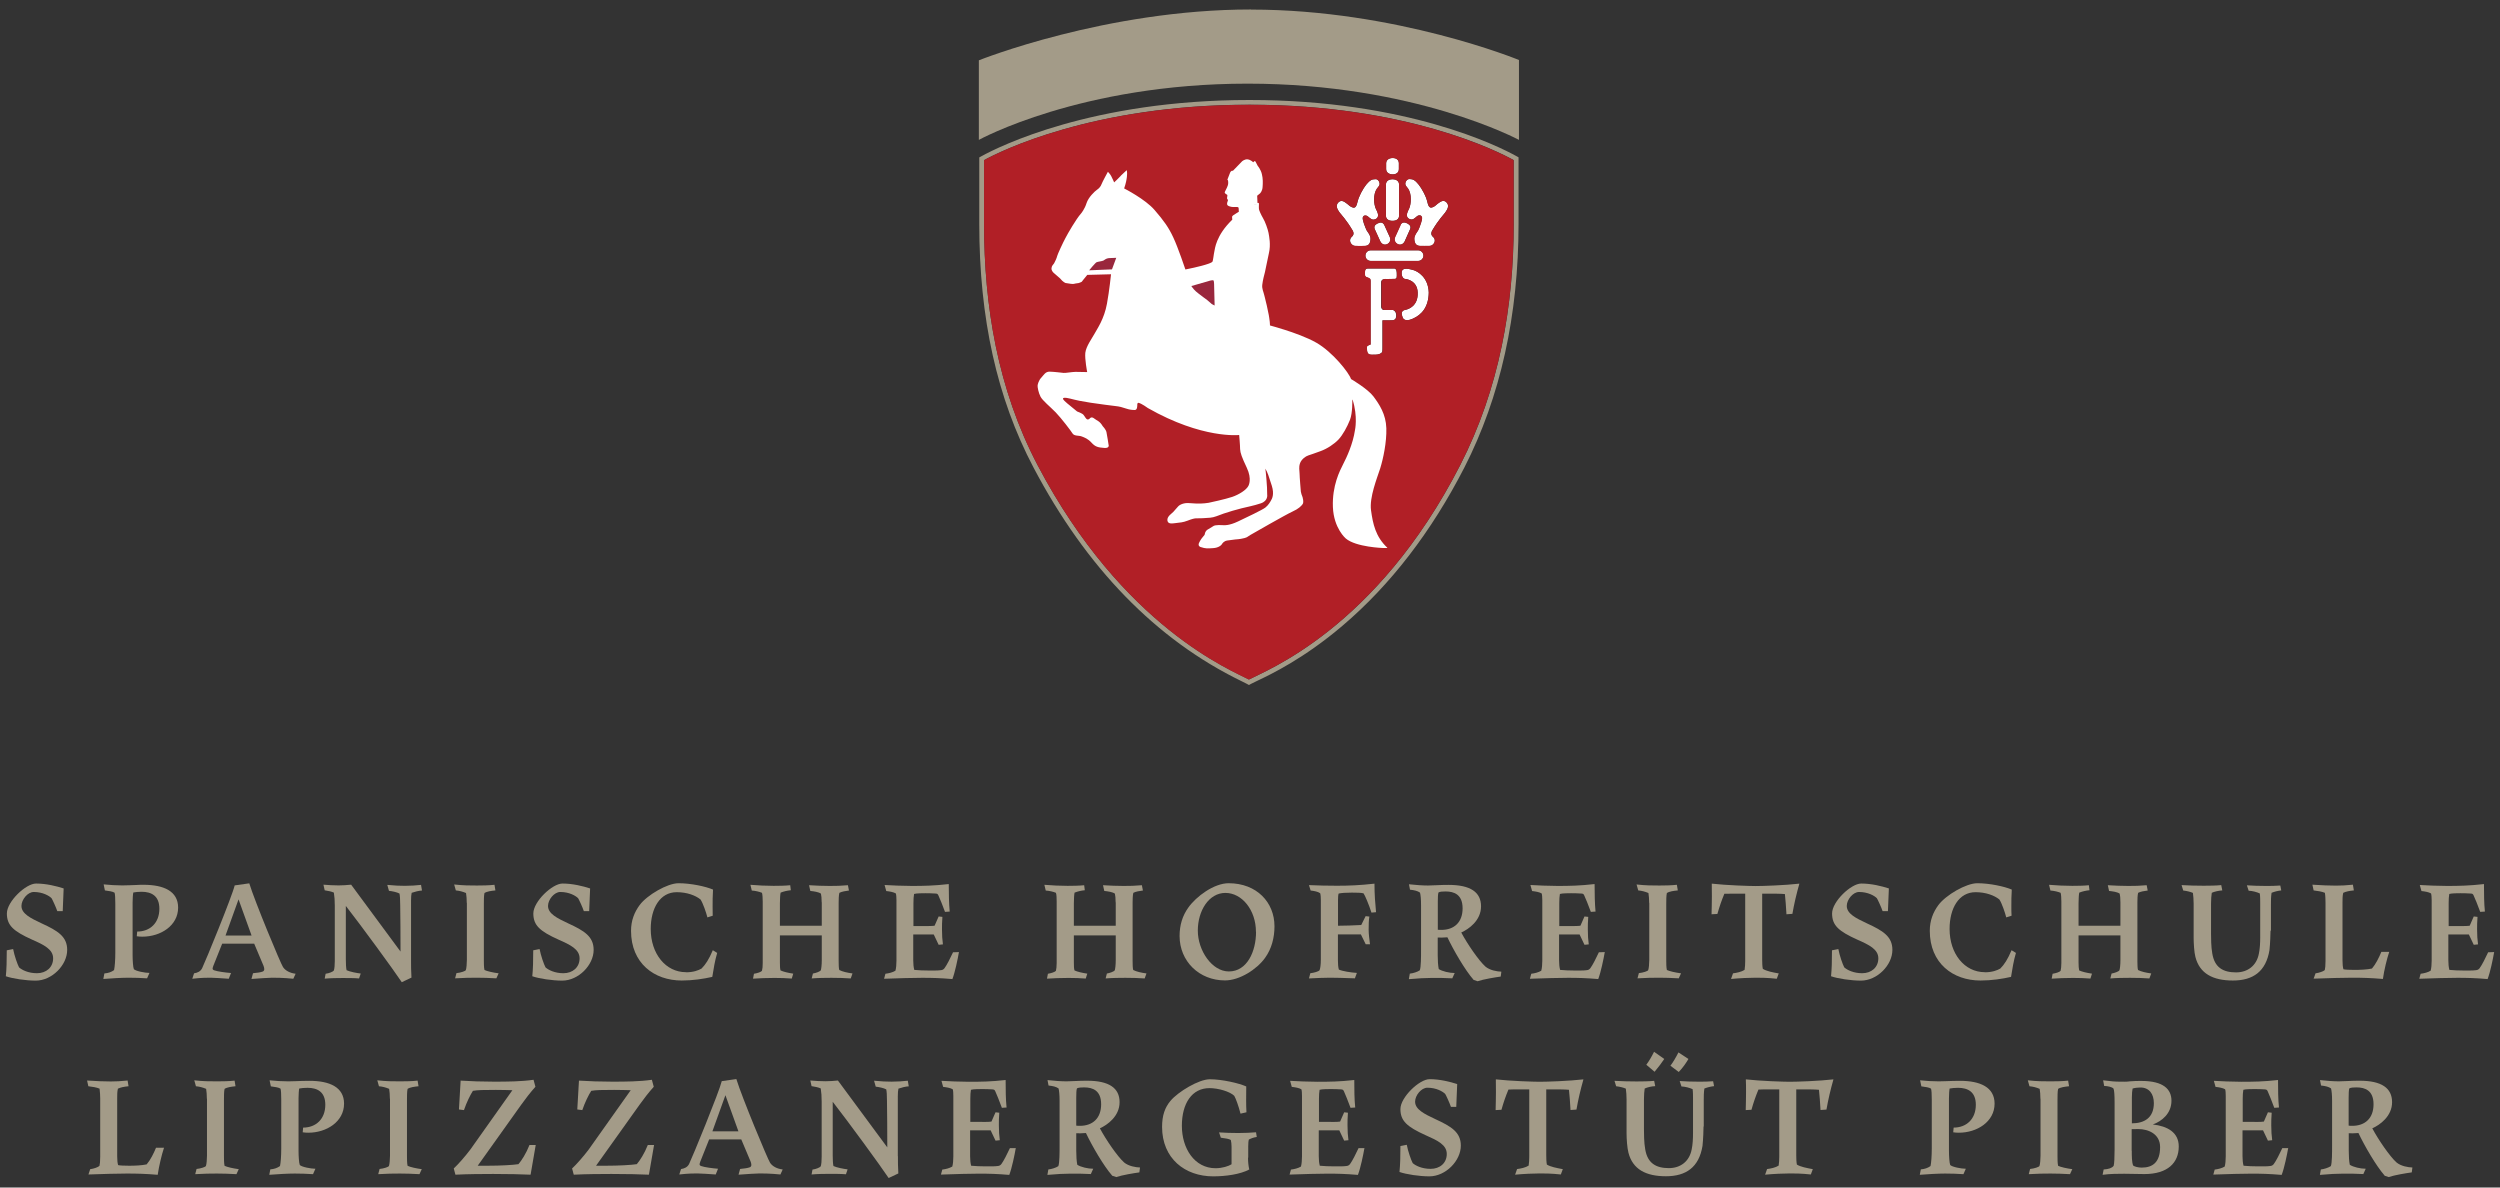 <?xml version="1.0" encoding="UTF-8"?>
<svg id="Layer_1" xmlns="http://www.w3.org/2000/svg" width="240" height="114" xmlns:xlink="http://www.w3.org/1999/xlink" version="1.1" viewBox="0 0 240 114">
  <rect x="0" y="0" width="240" height="114" fill="#333333" stroke="none"/>
  <!-- Generator: Adobe Illustrator 29.0.0, SVG Export Plug-In . SVG Version: 2.1.0 Build 186)  -->
  <defs>
    <clipPath id="clippath">
      <rect x=".56" y=".91" width="238.89" height="112.17" style="fill: none;"/>
    </clipPath>
    <clipPath id="clippath-1">
      <rect x="93.97" y=".91" width="51.85" height="64.84" style="fill: none;"/>
    </clipPath>
  </defs>
  <polygon points="97.48 18.7 97.94 30.92 98.55 39.32 105.73 49.55 115.97 57.34 122.38 59.17 129.56 55.2 133.69 53.22 136.13 45.58 132.62 37.18 128.34 31.83 124.06 22.21 124.52 14.42 113.68 13.5 101.76 14.42 97.48 18.7" style="fill: #fff;"/>
  <g style="clip-path: url(#clippath);">
    <path d="M6.01,87.47h-.51c-.12-.36-.47-1.12-.55-1.24-.22-.23-.85-.6-1.71-.6-.58,0-1.18.73-1.18,1.34,0,.74.86,1.17,1.95,1.68,1.52.7,2.44,1.25,2.44,2.54,0,1.46-1.46,2.95-3.02,2.95-.95,0-2.22-.19-2.87-.42.07-.68.09-1.49.09-2.49l.61-.12c.12.63.41,1.46.57,1.76.28.25.89.56,1.72.56.88,0,1.55-.56,1.55-1.43s-.9-1.3-2.01-1.79c-1.82-.82-2.43-1.38-2.43-2.52s1.82-2.87,2.8-2.87,1.97.25,2.65.47l-.09,2.2Z" style="fill: #a39b88;"/>
    <path d="M12.8,85.67c-.04.16-.07.6-.07.96v5.05c0,.47.04,1.17.12,1.36.19.19,1.07.36,1.5.36l-.23.52c-.51-.04-1.25-.06-1.76-.06-.68,0-1.69.06-2.44.12l.1-.53c.37-.03.67-.13.93-.32.07-.31.12-.98.12-1.66v-4.72c0-.51-.02-.89-.07-1.05-.17-.12-.57-.17-.93-.22l-.12-.58c.58.06,1.2.1,1.79.1.45,0,.89-.03,1.34-.04.25-.02.48-.02.71-.02,1.91,0,3.31.6,3.31,2.19,0,1.74-1.69,2.79-3.43,2.79-.19,0-.36-.01-.54-.04l.04-.45c1.24,0,2.13-.83,2.13-2.19,0-1.24-.76-1.63-1.71-1.63-.34,0-.57.03-.8.07" style="fill: #a39b88;"/>
    <path d="M24.41,90.59h-3.08l-.85,2.13c-.04.12-.07.2-.07.26,0,.07.04.13.15.17.32.12,1.12.22,1.62.26l-.22.55c-.58-.04-1.44-.1-1.76-.1-.28,0-.88,0-1.74.1l.17-.52c.35-.06.61-.18.77-.48.29-.58,2.9-6.96,3.13-7.96l1.4-.2c.53,1.73,3,7.68,3.24,8.04.22.33.64.57,1.21.64l-.22.48c-.98-.1-1.76-.1-2.01-.1-.28,0-1.36.07-2.01.12l.15-.55c.45-.04.74-.09.93-.16.1-.04.15-.12.15-.23,0-.1-.03-.22-.07-.32l-.89-2.11ZM21.64,89.81h2.51l-1.25-3.47-1.25,3.47Z" style="fill: #a39b88;"/>
    <path d="M39.46,92.19c0,.54,0,.98.04,1.66l-.93.44c-.82-1.23-3.91-5.45-5.37-7.32v5.15c0,.39.02.8.07,1.02.31.15,1.01.28,1.36.32l-.16.47c-.45-.04-1.12-.04-1.59-.04-.51,0-1.18.01-1.71.06l.09-.47c.34-.04.71-.2.79-.31.06-.19.09-.52.09-.92v-5.29c0-.54-.03-.88-.09-1.27-.22-.1-.54-.17-.88-.22l-.12-.54c.54.04.93.07,1.46.07.39,0,.77-.03,1.2-.07l4.74,6.42c0-1.69-.01-3.12-.03-4.45,0-.57-.03-.95-.07-1.12-.25-.13-.66-.22-1.01-.26l-.16-.57c.74.07,1.17.09,1.69.09s1.15-.04,1.55-.09l.09.54c-.31.02-.7.12-.99.22-.04.16-.06.42-.06.76v5.73Z" style="fill: #a39b88;"/>
    <path d="M44.81,86.69c0-.34-.03-.73-.07-.96-.31-.13-.63-.22-.98-.25l-.16-.57c.86.1,1.54.1,2.19.1.48,0,1.17-.01,1.68-.07l.09.54c-.39.04-.8.09-1.05.25-.06.23-.06.73-.06,1.08v5.38c0,.25,0,.7.06.93.25.12.83.25,1.36.32l-.22.48c-.63-.04-1.37-.06-1.88-.06s-1.37.01-2.08.06l.13-.5c.41-.04.86-.19.9-.29.06-.16.1-.64.1-.98v-5.47Z" style="fill: #a39b88;"/>
    <path d="M56.56,87.47h-.51c-.12-.36-.47-1.12-.55-1.24-.22-.23-.85-.6-1.71-.6-.58,0-1.18.73-1.18,1.34,0,.74.86,1.17,1.95,1.68,1.52.7,2.43,1.25,2.43,2.54,0,1.46-1.46,2.95-3.02,2.95-.95,0-2.22-.19-2.87-.42.07-.68.09-1.49.09-2.49l.61-.12c.12.63.41,1.46.57,1.76.28.25.89.56,1.72.56.88,0,1.55-.56,1.55-1.43s-.9-1.3-2.01-1.79c-1.82-.82-2.43-1.38-2.43-2.52s1.82-2.87,2.8-2.87,1.97.25,2.65.47l-.09,2.2Z" style="fill: #a39b88;"/>
    <path d="M65.86,93.34c.71,0,1.2-.19,1.49-.36.39-.39.71-.89,1.08-1.76l.42.26c-.22.74-.35,1.54-.47,2.3-.82.19-1.88.35-2.93.35-2.65,0-4.87-1.66-4.87-4.77,0-.99.32-1.79.83-2.48.71-.95,2.65-2.09,3.73-2.09,1.18,0,2.62.31,3.31.61-.04.58-.04,1.12-.04,1.65,0,.29,0,.57.01.86l-.51.16c-.12-.47-.42-1.36-.66-1.72-.48-.39-1.3-.7-2.29-.7-1.59,0-2.49,1.53-2.49,3.53,0,2.39,1.44,4.15,3.38,4.15" style="fill: #a39b88;"/>
    <path d="M78.88,86.62c0-.39-.03-.67-.07-.83-.22-.16-.66-.22-1.02-.26l-.12-.55c.7.04,1.28.07,1.98.07.66,0,1.07-.01,1.75-.07l.1.51c-.33.04-.68.1-.92.22-.06.22-.07.63-.07.92v5.64c0,.29.01.73.06.85.31.16.76.26,1.27.33l-.17.48c-.47-.04-1.28-.06-1.85-.06-.51,0-1.36.01-1.9.06l.12-.47c.31-.06.69-.19.76-.32.04-.13.09-.48.09-.95v-2.39h-4.02v2.6c0,.33.01.6.06.76.28.13.71.23,1.22.31l-.14.47c-.41-.04-1.17-.06-1.65-.06-.63,0-1.62.03-2.07.07l.09-.47c.34-.06.67-.16.77-.29.05-.18.07-.42.07-.74v-5.91c0-.31-.02-.67-.07-.83-.22-.1-.64-.2-.98-.22l-.13-.55c.64.06,1.57.1,2.23.1.45,0,1.17-.01,1.59-.06l.06.48c-.36.04-.64.1-.98.23-.04.13-.07.61-.07,1.02v2.16h4.02v-2.25Z" style="fill: #a39b88;"/>
    <path d="M92.06,91.39c-.12.7-.38,1.95-.63,2.6-1.18-.1-1.95-.12-2.9-.12-.82,0-2.29.04-3.66.09l.13-.48c.34-.04.69-.13.96-.29.07-.23.1-.63.1-.96v-5.82c0-.23-.02-.54-.06-.64-.22-.13-.57-.19-.92-.23l-.16-.58c.6.04,1.84.09,2.62.09,1.12,0,2.16-.02,3.54-.18,0,.93.02,1.88.09,2.64l-.45.03c-.22-.6-.5-1.3-.63-1.57-.07-.16-.12-.18-.28-.19-.22-.02-.74-.03-.98-.03-.22,0-.86,0-1.08.07-.04.19-.06.54-.06.88v2.2h.67c.57,0,1.08.01,1.36-.03l.39-.89.36.04c-.04.45-.04.92-.04,1.2,0,.54.03,1.02.09,1.44l-.41.04-.47-.99h-1.97v2.48c0,.33.03.67.1.92.41.04.89.06,1.37.06.39,0,.9.01,1.15-.03.19-.01.28-.07.38-.19.22-.29.58-1.01.82-1.53l.54-.02Z" style="fill: #a39b88;"/>
    <path d="M107.1,86.62c0-.39-.03-.67-.07-.83-.22-.16-.66-.22-1.02-.26l-.12-.55c.7.04,1.28.07,1.98.07.66,0,1.07-.01,1.75-.07l.1.51c-.34.04-.69.1-.92.22-.06.22-.07.63-.07.92v5.64c0,.29.01.73.06.85.31.16.76.26,1.27.33l-.17.48c-.47-.04-1.28-.06-1.85-.06-.51,0-1.36.01-1.9.06l.12-.47c.31-.06.69-.19.76-.32.04-.13.09-.48.09-.95v-2.39h-4.02v2.6c0,.33.01.6.06.76.28.13.71.23,1.23.31l-.15.47c-.41-.04-1.17-.06-1.65-.06-.63,0-1.62.03-2.07.07l.09-.47c.33-.06.67-.16.77-.29.04-.18.07-.42.07-.74v-5.91c0-.31-.01-.67-.07-.83-.22-.1-.64-.2-.98-.22l-.13-.55c.64.06,1.58.1,2.23.1.45,0,1.17-.01,1.59-.06l.06.48c-.36.04-.64.1-.98.23-.04.13-.07.61-.07,1.02v2.16h4.02v-2.25Z" style="fill: #a39b88;"/>
    <path d="M122.35,88.92c0,1.11-.28,2.17-.9,3.03-.79,1.11-2.45,2.17-3.85,2.17-2.48,0-4.36-1.84-4.36-4.27,0-1.04.28-1.94.83-2.71.77-1.09,2.48-2.35,3.88-2.35,2.7,0,4.4,1.84,4.4,4.13M120.57,89.45c0-2.08-1.34-3.73-2.93-3.73s-2.65,1.71-2.65,3.62,1.36,3.92,2.98,3.92c1.75,0,2.61-1.91,2.61-3.81" style="fill: #a39b88;"/>
    <path d="M130.66,89.7h-2.22v2.49c0,.28.02.67.09.89.36.16,1.14.28,1.73.32l-.19.52c-.88-.04-2.11-.06-2.41-.06s-1.44.03-2,.07l.13-.5c.34-.04.79-.16.89-.29.07-.19.12-.52.12-1.01v-5.72c0-.23-.01-.47-.06-.66-.23-.16-.58-.22-.92-.26l-.16-.52c.82.04,1.87.06,2.67.06,1.17,0,2.2-.04,3.62-.2,0,1.05.07,1.88.15,2.74l-.44.04c-.23-.73-.63-1.68-.76-1.85-.19-.06-.64-.07-1.12-.07-.6,0-.99.03-1.27.09-.04.1-.06.33-.06.63v2.46c.76,0,1.37-.03,2.23-.07l.42-.85.36.04c-.06.36-.07.77-.07,1.23s.06.86.13,1.43h-.41s-.47-.96-.47-.96Z" style="fill: #a39b88;"/>
    <path d="M141.46,94.06c-.83-.95-1.92-2.84-2.51-4.08-.19.02-.38.03-.55.03-.13,0-.25,0-.38-.01v1.69c0,.48.03,1.01.1,1.34.34.22,1.02.38,1.53.38l-.23.51c-.69-.04-1.24-.04-1.94-.04-.6,0-1.36.04-2.23.12l.09-.53c.34-.04.72-.16.96-.32.12-.31.12-1.3.12-1.97v-4.29c0-.57-.04-.98-.1-1.2-.23-.16-.51-.23-.96-.28l-.1-.52c.64.07,1.31.12,1.82.12.23,0,.55-.02.83-.03.36-.02.79-.03,1.15-.03,2.11,0,3.12.7,3.12,2.06s-1.18,2.19-1.9,2.51c.58,1.09,1.68,2.7,2.33,3.28.42.35,1.11.47,1.52.48l-.06.47c-.51.07-1.68.26-2.22.45l-.39-.13ZM138.02,89.26c.1.01.23.01.35.01,1.23,0,2.04-.73,2.04-2.07s-.83-1.62-1.63-1.62c-.28,0-.52.01-.68.09-.06.12-.07.54-.07.89v2.7Z" style="fill: #a39b88;"/>
    <path d="M154.06,91.39c-.12.7-.38,1.95-.63,2.6-1.18-.1-1.95-.12-2.9-.12-.82,0-2.29.04-3.66.09l.13-.48c.34-.04.69-.13.96-.29.07-.23.1-.63.1-.96v-5.82c0-.23-.02-.54-.06-.64-.22-.13-.57-.19-.92-.23l-.16-.58c.6.04,1.84.09,2.62.09,1.12,0,2.16-.02,3.54-.18,0,.93.02,1.88.09,2.64l-.45.03c-.22-.6-.5-1.3-.63-1.57-.07-.16-.12-.18-.28-.19-.22-.02-.74-.03-.98-.03-.22,0-.86,0-1.08.07-.04.19-.06.54-.06.88v2.2h.67c.57,0,1.08.01,1.36-.03l.39-.89.36.04c-.04.45-.04.92-.04,1.2,0,.54.03,1.02.09,1.44l-.41.04-.47-.99h-1.97v2.48c0,.33.03.67.1.92.41.04.89.06,1.37.06.39,0,.9.01,1.15-.03.19-.01.28-.07.38-.19.22-.29.58-1.01.82-1.53l.54-.02Z" style="fill: #a39b88;"/>
    <path d="M158.32,86.69c0-.34-.03-.73-.07-.96-.31-.13-.63-.22-.98-.25l-.16-.57c.86.1,1.54.1,2.19.1.48,0,1.17-.01,1.68-.07l.09.54c-.39.04-.8.09-1.05.25-.06.23-.06.73-.06,1.08v5.38c0,.25,0,.7.06.93.25.12.83.25,1.36.32l-.22.48c-.63-.04-1.37-.06-1.88-.06s-1.37.01-2.08.06l.13-.5c.41-.04.86-.19.9-.29.06-.16.1-.64.1-.98v-5.47Z" style="fill: #a39b88;"/>
    <path d="M164.31,87.76c.01-.51.03-1.12.03-1.72,0-.39,0-.85-.01-1.21,1.4.16,3.63.23,4.21.23.71,0,2.81-.07,4.2-.23-.28.99-.5,1.92-.67,2.9l-.57.04c-.04-.74-.09-1.36-.15-1.94-.39-.04-1.12-.04-1.71-.04h-.47v6.33c0,.28.01.66.06.89.35.22.95.34,1.53.44l-.19.51c-.92-.1-1.59-.1-2.01-.1-.54,0-1.56.04-2.38.12l.19-.54c.33-.04.82-.14,1.11-.33.04-.23.06-.57.06-.86v-6.46h-.85c-.45,0-.8,0-1.15.01-.28.68-.45,1.17-.67,1.94l-.57.03Z" style="fill: #a39b88;"/>
    <path d="M181.24,87.47h-.51c-.12-.36-.47-1.12-.55-1.24-.22-.23-.85-.6-1.71-.6-.58,0-1.18.73-1.18,1.34,0,.74.86,1.17,1.95,1.68,1.52.7,2.43,1.25,2.43,2.54,0,1.46-1.46,2.95-3.02,2.95-.95,0-2.22-.19-2.87-.42.07-.68.09-1.49.09-2.49l.61-.12c.12.63.41,1.46.57,1.76.28.25.89.56,1.72.56.88,0,1.55-.56,1.55-1.43s-.9-1.3-2.01-1.79c-1.82-.82-2.43-1.38-2.43-2.52s1.82-2.87,2.8-2.87,1.97.25,2.65.47l-.09,2.2Z" style="fill: #a39b88;"/>
    <path d="M190.54,93.34c.71,0,1.2-.19,1.49-.36.39-.39.71-.89,1.08-1.76l.42.26c-.22.74-.35,1.54-.47,2.3-.82.19-1.88.35-2.93.35-2.65,0-4.87-1.66-4.87-4.77,0-.99.32-1.79.83-2.48.71-.95,2.65-2.09,3.73-2.09,1.18,0,2.62.31,3.31.61-.04.58-.04,1.12-.04,1.65,0,.29,0,.57.02.86l-.51.16c-.12-.47-.42-1.36-.66-1.72-.48-.39-1.3-.7-2.29-.7-1.59,0-2.49,1.53-2.49,3.53,0,2.39,1.44,4.15,3.38,4.15" style="fill: #a39b88;"/>
    <path d="M203.56,86.62c0-.39-.03-.67-.07-.83-.22-.16-.66-.22-1.02-.26l-.12-.55c.7.04,1.28.07,1.98.07.66,0,1.06-.01,1.75-.07l.1.51c-.33.04-.68.1-.92.22-.06.22-.07.63-.07.92v5.64c0,.29.01.73.06.85.31.16.76.26,1.27.33l-.18.48c-.47-.04-1.28-.06-1.85-.06-.51,0-1.36.01-1.9.06l.12-.47c.31-.06.69-.19.76-.32.04-.13.09-.48.09-.95v-2.39h-4.02v2.6c0,.33.02.6.06.76.28.13.71.23,1.23.31l-.15.47c-.41-.04-1.17-.06-1.65-.06-.63,0-1.62.03-2.07.07l.09-.47c.34-.06.67-.16.77-.29.04-.18.07-.42.07-.74v-5.91c0-.31-.02-.67-.07-.83-.22-.1-.64-.2-.98-.22l-.13-.55c.64.06,1.58.1,2.23.1.45,0,1.17-.01,1.59-.06l.06.48c-.36.04-.64.1-.98.23-.04.13-.07.61-.07,1.02v2.16h4.02v-2.25Z" style="fill: #a39b88;"/>
    <path d="M217.97,89.33c0,.25-.03,1.25-.1,1.88-.34,2.06-1.58,2.92-3.51,2.92s-3.19-.67-3.6-2.26c-.12-.45-.17-1.33-.17-1.84v-3.27c0-.31-.03-.82-.07-1.04-.22-.1-.57-.19-.93-.23l-.16-.52c.6.04,1.49.06,2.13.06.51,0,1.25-.01,1.68-.06l.1.51c-.35.02-.79.12-1.01.23-.04.26-.07.61-.07,1.04v2.89c0,.28,0,1.28.12,1.9.22,1.34,1.04,1.81,2.28,1.81,1.11,0,1.97-.64,2.19-1.79.1-.45.13-1.05.13-1.56v-3.3c0-.22,0-.71-.04-.93-.28-.13-.71-.25-1.07-.26l-.17-.52c.51.04,1.24.06,1.81.06.45,0,.95,0,1.4-.04l.09.47c-.35.04-.66.12-.93.23-.06.39-.06.76-.06,1.11v2.54Z" style="fill: #a39b88;"/>
    <path d="M229.37,91.37c-.23.68-.5,1.79-.61,2.61-1.18-.1-2.01-.12-2.96-.12-.8,0-2.3.04-3.69.09l.18-.51c.33-.04.77-.19.89-.32.04-.15.07-.44.07-.88v-5.57c0-.22-.01-.69-.06-.96-.28-.12-.72-.19-1.08-.23l-.12-.55c.92.06,1.63.09,2.27.09.45,0,.99-.02,1.62-.09l.09.55c-.42.04-.74.1-1.02.23-.07.28-.07.61-.07.95v5.51c0,.42.03.68.09.88.16.04.55.06,1.06.06.58,0,1.22-.03,1.68-.13.36-.42.67-1.04.9-1.6h.76Z" style="fill: #a39b88;"/>
    <path d="M239.44,91.39c-.12.7-.38,1.95-.63,2.6-1.18-.1-1.96-.12-2.9-.12-.82,0-2.29.04-3.66.09l.13-.48c.34-.04.69-.13.96-.29.07-.23.1-.63.1-.96v-5.82c0-.23-.02-.54-.06-.64-.22-.13-.57-.19-.92-.23l-.16-.58c.6.04,1.84.09,2.62.09,1.12,0,2.16-.02,3.54-.18,0,.93.01,1.88.09,2.64l-.45.03c-.22-.6-.5-1.3-.63-1.57-.07-.16-.12-.18-.28-.19-.22-.02-.74-.03-.98-.03-.22,0-.86,0-1.08.07-.04.19-.06.54-.06.88v2.2h.67c.57,0,1.08.01,1.35-.03l.39-.89.36.04c-.04.45-.04.92-.04,1.2,0,.54.03,1.02.09,1.44l-.41.04-.47-.99h-1.97v2.48c0,.33.03.67.1.92.41.04.89.06,1.37.06.39,0,.91.01,1.15-.03.19-.01.28-.07.38-.19.22-.29.58-1.01.82-1.53l.54-.02Z" style="fill: #a39b88;"/>
    <path d="M15.75,110.17c-.23.68-.49,1.79-.61,2.61-1.18-.1-2.01-.12-2.96-.12-.8,0-2.3.04-3.69.09l.17-.51c.34-.04.77-.19.89-.32.04-.15.07-.44.07-.88v-5.57c0-.22-.02-.68-.06-.96-.28-.12-.71-.19-1.08-.23l-.12-.55c.92.06,1.63.09,2.27.09.45,0,.99-.02,1.62-.09l.09.55c-.42.04-.74.1-1.02.23-.07.28-.07.61-.07.95v5.51c0,.42.03.69.09.88.16.04.55.06,1.06.06.58,0,1.22-.03,1.68-.13.36-.42.67-1.04.9-1.6h.76Z" style="fill: #a39b88;"/>
    <path d="M19.86,105.49c0-.34-.03-.73-.07-.96-.31-.13-.63-.22-.98-.25l-.16-.57c.86.1,1.54.1,2.19.1.48,0,1.17-.01,1.68-.07l.09.54c-.39.04-.8.09-1.05.25-.06.23-.06.73-.06,1.08v5.38c0,.25,0,.7.06.93.25.12.83.25,1.36.32l-.22.48c-.63-.04-1.37-.06-1.88-.06s-1.37.01-2.08.06l.13-.5c.41-.04.86-.19.9-.29.06-.16.1-.64.1-.98v-5.47Z" style="fill: #a39b88;"/>
    <path d="M28.73,104.47c-.04.16-.07.6-.07.96v5.05c0,.47.04,1.17.12,1.36.19.19,1.07.36,1.5.36l-.23.52c-.51-.04-1.25-.06-1.76-.06-.68,0-1.69.06-2.44.12l.1-.52c.36-.03.67-.13.93-.32.07-.31.12-.98.12-1.66v-4.72c0-.51-.02-.89-.07-1.05-.17-.12-.57-.17-.93-.22l-.12-.58c.58.06,1.2.1,1.79.1.45,0,.89-.03,1.34-.04.25-.01.48-.01.71-.01,1.91,0,3.31.6,3.31,2.19,0,1.74-1.69,2.79-3.43,2.79-.19,0-.36-.01-.54-.04l.04-.45c1.24,0,2.13-.83,2.13-2.19,0-1.24-.76-1.63-1.71-1.63-.34,0-.57.03-.8.07" style="fill: #a39b88;"/>
    <path d="M37.43,105.49c0-.34-.03-.73-.07-.96-.31-.13-.63-.22-.98-.25l-.16-.57c.86.1,1.54.1,2.19.1.48,0,1.17-.01,1.68-.07l.09.54c-.39.04-.8.09-1.05.25-.06.23-.06.73-.06,1.08v5.38c0,.25,0,.7.06.93.25.12.83.25,1.36.32l-.22.48c-.63-.04-1.37-.06-1.88-.06s-1.37.01-2.08.06l.13-.5c.41-.04.86-.19.9-.29.06-.16.1-.64.1-.98v-5.47Z" style="fill: #a39b88;"/>
    <path d="M50.93,112.77c-.82-.04-2.14-.07-3.59-.07-1.05,0-2.45.01-3.62.07l-.16-.6c.39-.35,1.11-1.17,1.59-1.81l4.04-5.7c-.35-.01-1.01-.03-1.59-.03-1.18,0-1.75.01-2.2.09-.25.39-.61,1.11-.86,1.85l-.48-.06.16-2.77c.92.06,2.09.1,3.19.1,1.3,0,2.62-.01,3.81-.18l.18.67c-.51.57-.99,1.2-1.36,1.72l-4.18,5.86h.92c1.28,0,2.48-.07,2.99-.15.31-.36.73-1.01,1.06-1.84h.6l-.49,2.83Z" style="fill: #a39b88;"/>
    <path d="M62.29,112.77c-.82-.04-2.14-.07-3.59-.07-1.05,0-2.45.01-3.62.07l-.16-.6c.39-.35,1.11-1.17,1.59-1.81l4.04-5.7c-.35-.01-1.01-.03-1.59-.03-1.18,0-1.75.01-2.2.09-.25.39-.61,1.11-.86,1.85l-.48-.06.16-2.77c.92.06,2.09.1,3.19.1,1.3,0,2.62-.01,3.81-.18l.18.67c-.51.57-.99,1.2-1.36,1.72l-4.18,5.86h.92c1.28,0,2.48-.07,2.99-.15.31-.36.73-1.01,1.06-1.84h.6l-.49,2.83Z" style="fill: #a39b88;"/>
    <path d="M71.16,109.38h-3.08l-.85,2.13c-.04.12-.07.2-.07.26,0,.07.04.13.15.17.32.12,1.12.22,1.62.26l-.22.55c-.58-.04-1.44-.1-1.76-.1-.28,0-.88,0-1.74.1l.17-.52c.35-.06.61-.18.77-.48.29-.58,2.9-6.95,3.14-7.96l1.4-.2c.53,1.73,3,7.68,3.24,8.04.22.33.64.57,1.21.64l-.22.48c-.98-.1-1.76-.1-2.01-.1-.28,0-1.36.07-2.01.12l.15-.55c.45-.04.74-.09.93-.16.1-.04.15-.12.15-.23,0-.1-.03-.22-.07-.32l-.89-2.11ZM68.38,108.61h2.51l-1.25-3.47-1.25,3.47Z" style="fill: #a39b88;"/>
    <path d="M86.2,110.99c0,.54,0,.98.04,1.66l-.93.44c-.82-1.23-3.91-5.45-5.37-7.32v5.15c0,.39.02.8.07,1.02.31.15,1.01.28,1.36.32l-.16.47c-.45-.04-1.12-.04-1.59-.04-.51,0-1.18.01-1.71.06l.09-.47c.33-.04.71-.2.79-.31.06-.19.09-.52.09-.92v-5.29c0-.54-.03-.88-.09-1.27-.22-.1-.54-.17-.88-.22l-.12-.54c.54.04.93.07,1.46.07.39,0,.77-.03,1.19-.07l4.74,6.42c0-1.69-.01-3.12-.03-4.45,0-.57-.03-.95-.07-1.12-.25-.13-.66-.22-1.01-.26l-.16-.57c.74.07,1.17.09,1.69.09s1.15-.04,1.55-.09l.09.54c-.31.01-.7.12-.99.22-.04.16-.06.42-.06.76v5.73Z" style="fill: #a39b88;"/>
    <path d="M97.52,110.19c-.12.7-.38,1.95-.63,2.6-1.18-.1-1.95-.12-2.9-.12-.82,0-2.29.04-3.66.09l.13-.48c.34-.04.68-.13.96-.29.07-.23.1-.63.1-.96v-5.82c0-.23-.01-.54-.06-.64-.22-.13-.57-.19-.92-.23l-.16-.58c.6.04,1.84.09,2.62.09,1.12,0,2.16-.01,3.54-.17,0,.93.01,1.88.09,2.64l-.45.03c-.22-.6-.5-1.3-.63-1.58-.07-.16-.12-.17-.28-.19-.22-.02-.74-.03-.98-.03-.22,0-.86,0-1.08.07-.04.19-.06.54-.06.88v2.2h.67c.57,0,1.08.02,1.36-.03l.39-.89.36.04c-.04.45-.04.92-.04,1.2,0,.54.03,1.02.09,1.44l-.41.04-.47-.99h-1.97v2.48c0,.34.03.67.1.92.41.04.89.06,1.37.06.39,0,.9.01,1.15-.03.19-.01.28-.07.38-.19.22-.29.58-1.01.82-1.53h.54Z" style="fill: #a39b88;"/>
    <path d="M106.76,112.85c-.83-.95-1.92-2.84-2.51-4.08-.19.02-.38.03-.55.03-.13,0-.25,0-.38-.01v1.69c0,.48.03,1.01.1,1.34.34.22,1.02.38,1.53.38l-.23.51c-.69-.04-1.24-.04-1.94-.04-.6,0-1.36.04-2.23.12l.09-.52c.34-.04.72-.16.96-.32.12-.31.12-1.3.12-1.97v-4.29c0-.57-.04-.98-.1-1.2-.23-.16-.51-.23-.96-.28l-.1-.52c.64.07,1.31.12,1.82.12.23,0,.55-.02.83-.03.36-.02.79-.03,1.15-.03,2.11,0,3.12.7,3.12,2.06s-1.18,2.19-1.89,2.51c.58,1.09,1.68,2.7,2.33,3.28.42.35,1.11.47,1.52.48l-.06.47c-.51.07-1.68.26-2.22.45l-.39-.13ZM103.32,108.06c.1.02.23.02.35.02,1.23,0,2.04-.73,2.04-2.07s-.83-1.62-1.63-1.62c-.28,0-.52.01-.69.09-.06.12-.07.54-.07.89v2.7Z" style="fill: #a39b88;"/>
    <path d="M119.81,111.12c0,.42.04.82.12,1.15-.86.47-2.29.66-3.46.66-2.71,0-4.91-1.71-4.91-4.75,0-1.11.28-1.87.8-2.49.73-.88,2.73-2.08,3.78-2.08,1.18,0,2.82.38,3.5.69-.01.45-.01.88-.01,1.34,0,.39.01.77.03,1.14l-.57.13c-.19-.74-.44-1.43-.6-1.71-.41-.41-1.53-.74-2.38-.74-1.68,0-2.65,1.46-2.65,3.62s1.2,4.07,3.24,4.07c.64,0,1.25-.2,1.53-.38v-1.69c0-.23-.03-.48-.07-.64-.13-.1-.54-.17-.96-.22l-.17-.51c.45.04,1.33.06,1.84.06.54,0,1.31-.03,1.71-.07l.07.45c-.31.04-.58.15-.76.25-.04.12-.06.38-.06.66v1.09Z" style="fill: #a39b88;"/>
    <path d="M130.99,110.19c-.12.7-.38,1.95-.63,2.6-1.18-.1-1.95-.12-2.9-.12-.82,0-2.29.04-3.66.09l.13-.48c.34-.04.69-.13.96-.29.07-.23.1-.63.1-.96v-5.82c0-.23-.01-.54-.06-.64-.22-.13-.57-.19-.92-.23l-.16-.58c.6.04,1.84.09,2.62.09,1.12,0,2.16-.01,3.54-.17,0,.93.01,1.88.09,2.64l-.45.03c-.22-.6-.5-1.3-.63-1.58-.07-.16-.12-.17-.28-.19-.22-.02-.74-.03-.98-.03-.22,0-.86,0-1.08.07-.04.19-.06.54-.06.88v2.2h.67c.57,0,1.08.02,1.36-.03l.39-.89.36.04c-.04.45-.04.92-.04,1.2,0,.54.03,1.02.09,1.44l-.41.04-.47-.99h-1.97v2.48c0,.34.03.67.1.92.41.04.89.06,1.37.06.39,0,.9.01,1.15-.03.19-.01.28-.07.38-.19.22-.29.58-1.01.82-1.53h.54Z" style="fill: #a39b88;"/>
    <path d="M139.8,106.26h-.51c-.12-.36-.47-1.12-.55-1.24-.22-.23-.85-.6-1.71-.6-.58,0-1.18.73-1.18,1.34,0,.74.86,1.17,1.95,1.68,1.52.7,2.44,1.25,2.44,2.54,0,1.46-1.46,2.95-3.02,2.95-.95,0-2.22-.19-2.87-.42.07-.68.09-1.49.09-2.49l.61-.12c.12.63.41,1.46.57,1.76.28.25.89.55,1.72.55.88,0,1.55-.55,1.55-1.43s-.9-1.3-2.01-1.79c-1.82-.82-2.44-1.39-2.44-2.52s1.82-2.87,2.8-2.87,1.97.25,2.65.47l-.09,2.2Z" style="fill: #a39b88;"/>
    <path d="M143.58,106.55c.01-.51.03-1.12.03-1.72,0-.39,0-.85-.01-1.21,1.4.16,3.63.23,4.21.23.71,0,2.81-.07,4.2-.23-.28.99-.5,1.92-.67,2.9l-.57.04c-.04-.74-.09-1.36-.15-1.94-.39-.04-1.12-.04-1.71-.04h-.47v6.33c0,.28.01.66.06.89.35.22.95.33,1.53.44l-.19.51c-.92-.1-1.59-.1-2.01-.1-.54,0-1.56.04-2.38.12l.19-.54c.33-.04.82-.14,1.11-.33.04-.23.06-.57.06-.86v-6.46h-.85c-.45,0-.8,0-1.15.02-.28.68-.45,1.17-.67,1.94l-.57.03Z" style="fill: #a39b88;"/>
    <path d="M163.54,108.13c0,.25-.03,1.25-.1,1.88-.34,2.05-1.58,2.91-3.51,2.91s-3.19-.67-3.6-2.26c-.12-.45-.18-1.33-.18-1.84v-3.27c0-.31-.03-.82-.07-1.04-.22-.1-.57-.19-.93-.23l-.16-.52c.6.04,1.49.06,2.13.06.51,0,1.25-.01,1.68-.06l.1.51c-.35.01-.79.12-1.01.23-.04.26-.07.61-.07,1.04v2.89c0,.28,0,1.28.12,1.9.22,1.34,1.04,1.81,2.27,1.81,1.11,0,1.97-.64,2.19-1.79.1-.45.13-1.05.13-1.56v-3.3c0-.22,0-.71-.04-.93-.28-.13-.72-.25-1.07-.26l-.17-.52c.51.04,1.24.06,1.81.06.45,0,.95,0,1.4-.04l.09.47c-.35.04-.66.12-.93.23-.06.39-.06.76-.06,1.11v2.54ZM158.05,102.21c.22-.28.52-.79.74-1.24l.98.69c-.22.33-.54.77-.93,1.23l-.79-.67ZM160.36,102.31c.22-.28.55-.83.77-1.28l.96.63c-.19.33-.52.83-.93,1.25l-.8-.6Z" style="fill: #a39b88;"/>
    <path d="M167.59,106.55c.01-.51.03-1.12.03-1.72,0-.39,0-.85-.02-1.21,1.4.16,3.63.23,4.21.23.71,0,2.81-.07,4.2-.23-.28.99-.5,1.92-.67,2.9l-.57.04c-.04-.74-.09-1.36-.15-1.94-.39-.04-1.12-.04-1.71-.04h-.47v6.33c0,.28.01.66.06.89.35.22.95.33,1.53.44l-.19.51c-.92-.1-1.59-.1-2.01-.1-.54,0-1.56.04-2.38.12l.19-.54c.33-.04.82-.14,1.11-.33.04-.23.06-.57.06-.86v-6.46h-.85c-.45,0-.8,0-1.15.02-.28.68-.45,1.17-.67,1.94l-.57.03Z" style="fill: #a39b88;"/>
    <path d="M187.17,104.47c-.04.16-.07.6-.07.96v5.05c0,.47.04,1.17.12,1.36.19.19,1.06.36,1.5.36l-.23.52c-.51-.04-1.25-.06-1.76-.06-.68,0-1.69.06-2.43.12l.1-.52c.36-.03.67-.13.93-.32.07-.31.12-.98.12-1.66v-4.72c0-.51-.02-.89-.07-1.05-.17-.12-.57-.17-.93-.22l-.12-.58c.58.06,1.2.1,1.79.1.45,0,.89-.03,1.34-.04.25-.01.48-.01.71-.01,1.91,0,3.31.6,3.31,2.19,0,1.74-1.69,2.79-3.43,2.79-.19,0-.36-.01-.54-.04l.04-.45c1.24,0,2.13-.83,2.13-2.19,0-1.24-.76-1.63-1.71-1.63-.34,0-.57.03-.8.07" style="fill: #a39b88;"/>
    <path d="M195.88,105.49c0-.34-.03-.73-.07-.96-.31-.13-.63-.22-.98-.25l-.16-.57c.86.1,1.54.1,2.19.1.48,0,1.17-.01,1.68-.07l.09.54c-.39.04-.8.09-1.05.25-.06.23-.06.73-.06,1.08v5.38c0,.25,0,.7.06.93.25.12.83.25,1.36.32l-.22.48c-.63-.04-1.37-.06-1.88-.06s-1.37.01-2.08.06l.13-.5c.41-.04.86-.19.9-.29.06-.16.1-.64.1-.98v-5.47Z" style="fill: #a39b88;"/>
    <path d="M201.9,103.71c.74.1,1.2.13,1.62.13.31,0,.63.02.93-.03.35-.04.82-.04,1.12-.04,2.13,0,2.89.8,2.89,1.9,0,1.23-.93,1.97-1.79,2.28,1.41.16,2.49.76,2.49,2.11,0,1.58-1.08,2.65-3.3,2.65-.42,0-1.62-.03-1.92-.03-.63,0-1.33,0-2.09.1l.1-.51c.48-.03.8-.14.96-.35.06-.17.09-.87.09-1.56v-4.48c0-.74-.03-1.2-.1-1.37-.13-.16-.55-.25-.9-.26l-.1-.54ZM204.73,104.5c-.04.16-.07.51-.07.86v2.48c1.17,0,2.11-.51,2.11-1.94,0-.88-.45-1.5-1.28-1.5-.25,0-.54.03-.76.1M204.65,110.48c0,.51,0,1.05.13,1.41.16.12.5.2.83.2,1.04,0,1.76-.51,1.76-1.97,0-1.25-1.11-1.73-2.1-1.73-.28,0-.41,0-.63.01v2.07Z" style="fill: #a39b88;"/>
    <path d="M219.67,110.19c-.12.7-.38,1.95-.63,2.6-1.18-.1-1.95-.12-2.9-.12-.82,0-2.29.04-3.66.09l.13-.48c.34-.04.69-.13.96-.29.07-.23.1-.63.1-.96v-5.82c0-.23-.01-.54-.06-.64-.22-.13-.57-.19-.92-.23l-.16-.58c.6.04,1.84.09,2.62.09,1.12,0,2.16-.01,3.54-.17,0,.93.01,1.88.09,2.64l-.45.03c-.22-.6-.5-1.3-.63-1.58-.07-.16-.12-.17-.28-.19-.22-.02-.74-.03-.98-.03-.22,0-.86,0-1.08.07-.04.19-.06.54-.06.88v2.2h.67c.57,0,1.08.02,1.36-.03l.39-.89.36.04c-.04.45-.04.92-.04,1.2,0,.54.03,1.02.09,1.44l-.41.04-.47-.99h-1.97v2.48c0,.34.03.67.1.92.41.04.89.06,1.37.06.39,0,.9.01,1.15-.03.19-.01.28-.07.38-.19.22-.29.58-1.01.82-1.53h.54Z" style="fill: #a39b88;"/>
    <path d="M228.92,112.85c-.83-.95-1.92-2.84-2.51-4.08-.19.02-.38.03-.55.03-.13,0-.25,0-.38-.01v1.69c0,.48.03,1.01.1,1.34.34.22,1.02.38,1.53.38l-.23.51c-.69-.04-1.24-.04-1.94-.04-.6,0-1.36.04-2.23.12l.09-.52c.33-.04.71-.16.96-.32.12-.31.12-1.3.12-1.97v-4.29c0-.57-.04-.98-.1-1.2-.23-.16-.51-.23-.96-.28l-.1-.52c.64.07,1.31.12,1.82.12.23,0,.55-.02.83-.03.36-.02.79-.03,1.15-.03,2.11,0,3.12.7,3.12,2.06s-1.18,2.19-1.9,2.51c.58,1.09,1.68,2.7,2.33,3.28.42.35,1.11.47,1.52.48l-.06.47c-.51.07-1.68.26-2.22.45l-.39-.13ZM225.47,108.06c.1.02.23.02.35.02,1.23,0,2.04-.73,2.04-2.07s-.83-1.62-1.63-1.62c-.28,0-.53.01-.69.09-.06.12-.07.54-.07.89v2.7Z" style="fill: #a39b88;"/>
    <path d="M133.05,20.71c0,.35.29.49.63.49s.63-.14.63-.49v-2.99c0-.35-.28-.51-.63-.51s-.63.16-.63.51v2.99Z" style="fill: #fff;"/>
    <path d="M132.94,26.79s.54,0,.83-.01c.04,0,.07,0,.1,0,.25-.02.22-.14.21-.59,0-.33-.14-.4-.21-.41-.03,0-.05,0-.05,0h-2.44s-.07,0-.1,0c-.2.02-.26.14-.26.41,0,.31,0,.38.33.48.07.02.15.08.18.12,0,0,0,0,.01,0,.03.1.03.19.03.19v6.09c-.36.14-.38.14-.36.42.03.61.23.57.83.56.28,0,.57-.1.64-.27.04-.08.03-.4.03-.58,0-.29,0-.75,0-.75v-1.7s.25,0,.7,0c.38,0,.62,0,.62-.48,0-.42-.31-.51-.31-.51h-.87c-.2,0-.27-.23-.27-.31v-2.34c0-.31.34-.32.34-.32" style="fill: #fff;"/>
    <path d="M138.75,20.38c.21-.29.41-.66.1-.96-.26-.25-.51-.09-.63-.01-.14.08-.28.21-.45.35-.07.05-.31.21-.46.16-.25-.08-.27-.59-.4-.91-.31-.77-.69-1.28-.89-1.48-.19-.2-.34-.34-.72-.34-.2,0-.32.16-.37.31-.1.28.13.44.24.6.37.53.31,1.49.09,1.95-.11.23-.13.22-.19.46-.1.45.29.53.29.53.26.12.47-.11.68-.29.12-.1.33-.11.4-.01.07.1.15.13-.03.68-.11.34-.21.55-.27.69-.07.13-.38.46-.37.82.02.53.25.65.52.68.17.01.79,0,.94,0,.14-.01.28-.05.41-.23.13-.17.15-.46-.07-.63-.32-.25-.08-.63-.08-.62.62-1.05,1.1-1.52,1.26-1.74" style="fill: #fff;"/>
    <path d="M134.98,29.73c-.19.04-.58.1-.34.7,0,0,.1.57,1,.16.85-.38,1.5-1.12,1.52-2.5-.04-1.46-1.05-2.06-1.53-2.18-.14-.03-.39-.11-.61-.11-.24,0-.45.07-.46.35-.03.52.27.63.32.63,0,0,.02,0,.03,0,.19.02,1.14.18,1.19,1.3.05,1.3-.9,1.6-1.12,1.65" style="fill: #fff;"/>
    <path d="M133.7,16.74c.34,0,.59-.17.59-.51v-.55c0-.34-.25-.51-.59-.51s-.63.17-.63.51v.55c0,.34.29.51.63.51" style="fill: #fff;"/>
    <path d="M132.42,17.51c-.05-.15-.17-.32-.37-.31-.39,0-.53.14-.73.34-.2.2-.58.71-.89,1.48-.13.31-.15.83-.4.91-.15.05-.39-.11-.46-.16-.18-.14-.31-.27-.45-.35-.12-.08-.37-.24-.63.01-.31.3-.11.67.1.96.16.22.64.69,1.26,1.74,0-.01.24.36-.08.61-.21.18-.19.47-.07.64.14.18.27.22.41.23.14.01.77.01.94,0,.27-.02.5-.15.52-.67.01-.36-.3-.69-.37-.82-.07-.14-.16-.35-.28-.69-.17-.55-.1-.58-.03-.67.07-.1.29-.09.41.01.22.18.43.4.69.29,0,0,.38-.08.29-.53-.06-.24-.08-.23-.19-.46-.22-.45-.28-1.42.09-1.95.11-.17.34-.32.24-.6" style="fill: #fff;"/>
    <path d="M136.65,24.54c0-.28-.23-.51-.51-.51h-4.55c-.29,0-.51.23-.51.51s.23.51.51.51h4.55c.28,0,.51-.23.51-.51" style="fill: #fff;"/>
    <path d="M134.16,23.43c.27.14.54.02.68-.25l.5-1.12c.14-.27.04-.46-.24-.61-.27-.14-.51-.13-.66.14l-.5,1.12c-.14.28-.06.57.21.71" style="fill: #fff;"/>
    <path d="M132.24,21.45c-.27.14-.38.33-.24.61l.51,1.12c.14.27.4.39.68.25.27-.14.35-.44.21-.71l-.51-1.12c-.14-.27-.38-.29-.65-.14" style="fill: #fff;"/>
    <path d="M145.32,21.48c0,7.83-1.36,15.79-5.14,23.17-8.05,15.72-18.71,19.74-20.28,20.58-1.58-.85-12.11-5.01-20.29-20.58-3.85-7.34-5.14-15.35-5.14-23.17v-6.11c1.44-.79,10.38-5.32,25.48-5.32h.02c15.1,0,23.91,4.52,25.35,5.32v6.11ZM119.97,9.6h-.02c-15.13,0-24.06,4.48-25.7,5.38l-.24.13v6.38c0,9.08,1.7,16.73,5.2,23.38,5.06,9.62,11.77,16.53,19.97,20.52.21.11.38.19.5.25l.22.12.22-.12c.12-.06.31-.15.55-.27,1.35-.64,4.51-2.15,8.21-5.3,4.6-3.91,8.54-9.02,11.71-15.21,3.44-6.73,5.19-14.59,5.19-23.38v-6.38l-.24-.13c-1.62-.9-10.47-5.37-25.57-5.37" style="fill: #a39b88;"/>
    <path d="M120.41,19.62l.41-.02h-.41s0,.01,0,.02" style="fill: #a39b88;"/>
    <path d="M116.56,27.58s0-.56-.05-.64c-.05-.08-.34,0-.34,0-.23.07-1.8.52-1.8.52,0,0,.07.12.25.33.17.21.74.62.91.75.18.12.58.43.69.55.08.1.27.18.34.22.02.01.04.02.04.02v-.16s-.04-1.59-.04-1.59Z" style="fill: #99273d;"/>
    <path d="M105.91,25.02c-.1.05-.5.1-.63.15-.13.05-.72.78-.72.78l2.19-.09.41-1.11s-.47.01-.72.03c-.25.02-.43.19-.52.24" style="fill: #99273d;"/>
  </g>
  <g style="clip-path: url(#clippath-1);">
    <path d="M131.59,25.05c-.29,0-.51-.23-.51-.51s.23-.51.51-.51h4.55c.28,0,.51.23.51.51s-.23.51-.51.51h-4.55ZM132.09,20.06c.11.23.12.22.19.46.1.46-.29.53-.29.53-.26.11-.47-.11-.69-.29-.12-.1-.33-.11-.4-.01-.07.1-.15.13.03.67.11.34.21.56.27.69.07.13.38.46.37.82-.01.53-.25.65-.52.67-.17.02-.8.01-.94,0-.14,0-.27-.05-.41-.23-.13-.17-.15-.46.07-.64.32-.26.08-.63.08-.61-.62-1.05-1.1-1.52-1.26-1.74-.21-.29-.41-.66-.1-.96.26-.25.51-.09.63-.01.14.08.28.21.45.35.07.06.31.21.46.16.24-.08.27-.59.4-.9.31-.77.69-1.29.89-1.48.2-.2.34-.34.73-.34.2,0,.32.16.37.31.1.28-.13.43-.24.6-.37.53-.3,1.49-.09,1.95M133.4,22.71c.14.28.06.57-.21.71-.27.14-.54.02-.68-.25l-.51-1.12c-.14-.27-.03-.46.24-.6.27-.14.51-.13.65.14l.51,1.12ZM134.46,21.59c.14-.27.38-.29.66-.14.27.14.37.33.24.6l-.5,1.12c-.14.27-.41.39-.68.25-.27-.14-.36-.44-.21-.71l.51-1.12ZM133.07,16.23v-.55c0-.34.29-.51.63-.51s.59.17.59.51v.55c0,.34-.25.51-.59.51s-.63-.17-.63-.51M133.68,17.21c.35,0,.63.16.63.51v2.99c0,.35-.28.49-.63.49s-.63-.14-.63-.49v-2.99c0-.35.29-.51.63-.51M129.82,38.39s.04,1.23-.22,1.91c-.27.68-.7,1.47-1.11,1.9-.41.43-1.08.88-1.72,1.11-.64.23-.91.33-1.17.41-.26.08-.67.38-.8.76-.13.38-.05.67-.04.99,0,.32.12,1.71.12,1.71,0,0,.06.31.12.42.06.12.19.63.05.8-.13.18-.37.44-.99.72-.62.28-3.89,2.16-3.89,2.16,0,0-.19.1-.45.28,0,0-.25.17-1.15.23,0,0-.44.05-.76.1-.32.05-.47.28-.52.37-.05.09-.32.33-.83.36-.51.03-.68.07-1.22-.11-.39-.16,0-.6.03-.69,0,0,.15-.23.25-.33.1-.1.14-.16.15-.27.02-.12.12-.29.23-.36.11-.07.61-.37.61-.37,0,0,.13-.13,1.01-.07,0,0,.47.05,1.33-.36.85-.4,2.31-1.1,2.62-1.33.3-.23.49-.58.56-.71.07-.12.33-.55.06-1.4-.27-.85-.41-1.31-.62-1.63.02,0,.2,1.77.18,2.5,0,0,.11.59-.61.83-.71.24-1.36.35-1.86.48-.5.13-1.19.32-1.7.5-.52.18-.9.37-1.3.4-.39.04-1.12.07-1.29.06-.18-.02-.49.07-.9.23-.41.16-.73.18-1.08.22-.36.04-.79.14-.84-.25-.05-.39.45-.68.56-.81.12-.13.38-.43.46-.52.16-.19.58-.38,1.1-.33.52.05.93.05,1.1.04.16,0,.57-.04.73-.07.16-.03,1.63-.35,2.28-.57.64-.22,1.37-.67,1.56-1.08-.01,0,.36-.6-.17-1.72-.48-1.02-.62-1.41-.64-1.79,0-.37-.09-1.35-.09-1.35,0,0-3.53.4-8.77-2.59,0,0-.58-.43-.89-.5,0,0-.13,0-.12.16,0,.17,0,.53-.24.53-.23,0-.49-.02-.84-.14-.35-.12-.63-.2-1.03-.24-.39-.05-1.41-.17-2.38-.32-.97-.15-1.39-.25-1.58-.3-.19-.05-.51-.13-.7-.16-.19-.02-.36-.03-.36.07-.01.11.28.34.4.45.13.11.95.78.95.78,0,0,.5.18.61.32.12.13.23.4.37.44.14.05.26-.11.26-.11,0,0,.14-.19.41.03.27.22.51.22.81.73,0,0,.3.31.36.57.06.26.2,1.2.2,1.2,0,0,.15.37-.42.32-.57-.04-.85-.1-1.21-.5-.37-.4-.67-.49-.94-.6-.27-.11-.71-.02-.88-.28-.16-.26-1.07-1.46-1.62-2.03-.55-.56-1.26-1.13-1.46-1.51-.2-.38-.29-.92-.28-1.05,0-.13.12-.54.36-.78.23-.24.39-.59.81-.57.43.01,1.12.1,1.33.12.2.02.8-.1,1.15-.1s1.11.02,1.11.02c0,0-.24-1.23-.18-1.84.07-.63.64-1.39.89-1.85.25-.46.93-1.42,1.19-2.88.23-1.25.39-2.82.39-2.82l-2.28.06s-.27.32-.4.49l-.13.17s-.26.15-.49.15c-.23,0-.13.15-1.06-.03,0,0-.24-.07-.54-.45,0,0-.53-.45-.6-.52-.07-.07-.25-.24-.21-.48.03-.24.17-.31.25-.45.08-.13.26-.53.29-.69.03-.15.56-1.3.79-1.72.22-.43,1.04-1.85,1.49-2.35.01,0,.37-.45.54-1.01.18-.56.78-1.13,1-1.28.19-.12.37-.33.44-.54.07-.2.61-1.19.61-1.19,0,0,.24.25.32.42.11.21.28.6.28.6,0,0,.5-.47.58-.57.08-.11.39-.37.44-.43.05-.06.2-.17.2-.17l.02.25s.05.55-.28,1.5c0,0,2.03,1.03,2.92,2.07.9,1.04,1.36,1.69,1.8,2.64.45.95,1.16,3.07,1.16,3.07,0,0,1.46-.28,2.21-.55,0,0,.32-.11.38-.19.07-.08.13-.75.19-.99.06-.24.13-1.51,1.72-3.05l-.02-.26s-.01-.07.11-.16c.14-.1.54-.34.54-.34l-.02-.36s0-.11-.2-.1c-.2.01-.43.02-.61-.04-.18-.05-.31-.11-.3-.27.01-.16.08-.29.08-.29,0,0,.01-.08-.03-.13-.04-.05-.07-.11-.05-.15.02-.04.03-.27.03-.27l-.21-.15s-.1-.07,0-.22c.06-.16.29-.47.29-.79,0-.24-.04-.27-.04-.27l-.04-.04.26-.67s.09-.24.27-.18l.88-.91s.24-.22.53-.19c.3.03.54.28.54.28l.11-.1s.07-.06.13.07c.07.12.19.37.19.37,0,0,.3.35.4.79.11.43.1.85.07,1.25-.02.4-.25.61-.25.61l-.27.22.03.69h.09s.06-.02.05.14c0,.15-.02.37,0,.45,0,.08.18.52.39.87.21.34.46,1.06.53,1.41.06.35.23,1.13.04,1.94-.19.82-.29,1.47-.38,1.82-.09.35-.2.74-.26,1.22-.05.39.13.72.18.97,0,0,.1.36.21.85.01.05.03.11.04.16.07.3.14.64.2.96.01.09.03.18.04.26.04.26.07.51.07.71h0s.02.01.05.02c.15.04.62.17,1.22.36.02,0,.04.01.07.02.95.3,2.21.75,3.09,1.25,1.59.9,3.17,2.92,3.35,3.5,0,0,1.61.94,2.16,1.68.55.74,1.19,1.69,1.23,3.04.04,1.34-.3,2.93-.59,3.86-.3.93-1.05,2.78-.88,4.02.18,1.3.43,2.53,1.57,3.6l-.03.02s-.15,0-.39,0c0,0-2.59-.08-3.57-.91,0,0-1.16-.97-1.24-3.02-.08-2.05.66-3.48.99-4.13.33-.64.93-1.91,1.13-3.26,0,0,.29-1.29-.23-2.92M132.88,29.76h.87s.32.08.31.51c0,.48-.24.48-.63.48-.45,0-.7,0-.7,0v1.7s0,.46,0,.75c0,.18,0,.49-.03.58-.07.17-.36.26-.64.27-.59,0-.79.05-.83-.56-.01-.28,0-.28.36-.42v-6.09s0-.09-.03-.2c0,0,0,0-.01,0-.03-.04-.11-.1-.18-.12-.34-.1-.33-.17-.33-.48,0-.27.06-.39.26-.41.03,0,.06,0,.1,0h2.44s.02,0,.05,0c.07.01.2.08.21.41,0,.45.03.57-.21.59-.03,0-.06,0-.1,0-.29.02-.83.01-.83.01,0,0-.34,0-.34.32v2.34c0,.08.07.31.27.31M134.91,26.78s-.03,0-.03,0c-.05,0-.35-.11-.32-.63.02-.29.22-.36.46-.35.22,0,.46.08.61.11.48.12,1.49.72,1.53,2.18-.02,1.38-.67,2.12-1.52,2.5-.89.41-1-.16-1-.16-.24-.6.15-.66.34-.7.22-.05,1.17-.35,1.12-1.65-.04-1.11-1-1.28-1.19-1.3M137.58,22.74c.21.17.19.47.07.63-.14.18-.27.22-.41.23-.14,0-.77.01-.94,0-.27-.02-.5-.14-.52-.67,0-.36.31-.69.37-.82.07-.13.16-.34.27-.69.18-.55.1-.57.03-.68-.07-.1-.29-.08-.4.01-.22.18-.42.41-.68.29,0,0-.39-.08-.29-.53.07-.24.08-.23.19-.46.21-.45.27-1.42-.09-1.95-.11-.16-.34-.32-.24-.6.05-.15.17-.31.37-.31.39,0,.53.14.72.34.2.2.58.71.89,1.48.13.31.15.83.4.91.15.05.4-.1.46-.16.17-.15.31-.27.45-.35.12-.07.37-.24.63.01.31.3.11.67-.1.96-.16.22-.64.69-1.26,1.74,0-.01-.24.36.08.62M119.95,10.06c-15.1,0-24.04,4.52-25.48,5.32v6.11c0,7.83,1.29,15.83,5.14,23.17,8.18,15.57,18.71,19.74,20.28,20.58,1.57-.85,12.23-4.87,20.28-20.58,3.78-7.38,5.14-15.35,5.14-23.17v-6.11c-1.43-.79-10.25-5.32-25.35-5.32h-.02Z" style="fill: #b11f26;"/>
    <path d="M120.1.91c-13.95,0-26.13,4.88-26.13,4.88v7.64s9.76-5.4,25.8-5.4,26.05,5.4,26.05,5.4v-7.67s-11.77-4.84-25.72-4.84" style="fill: #a39b88;"/>
  </g>
</svg>